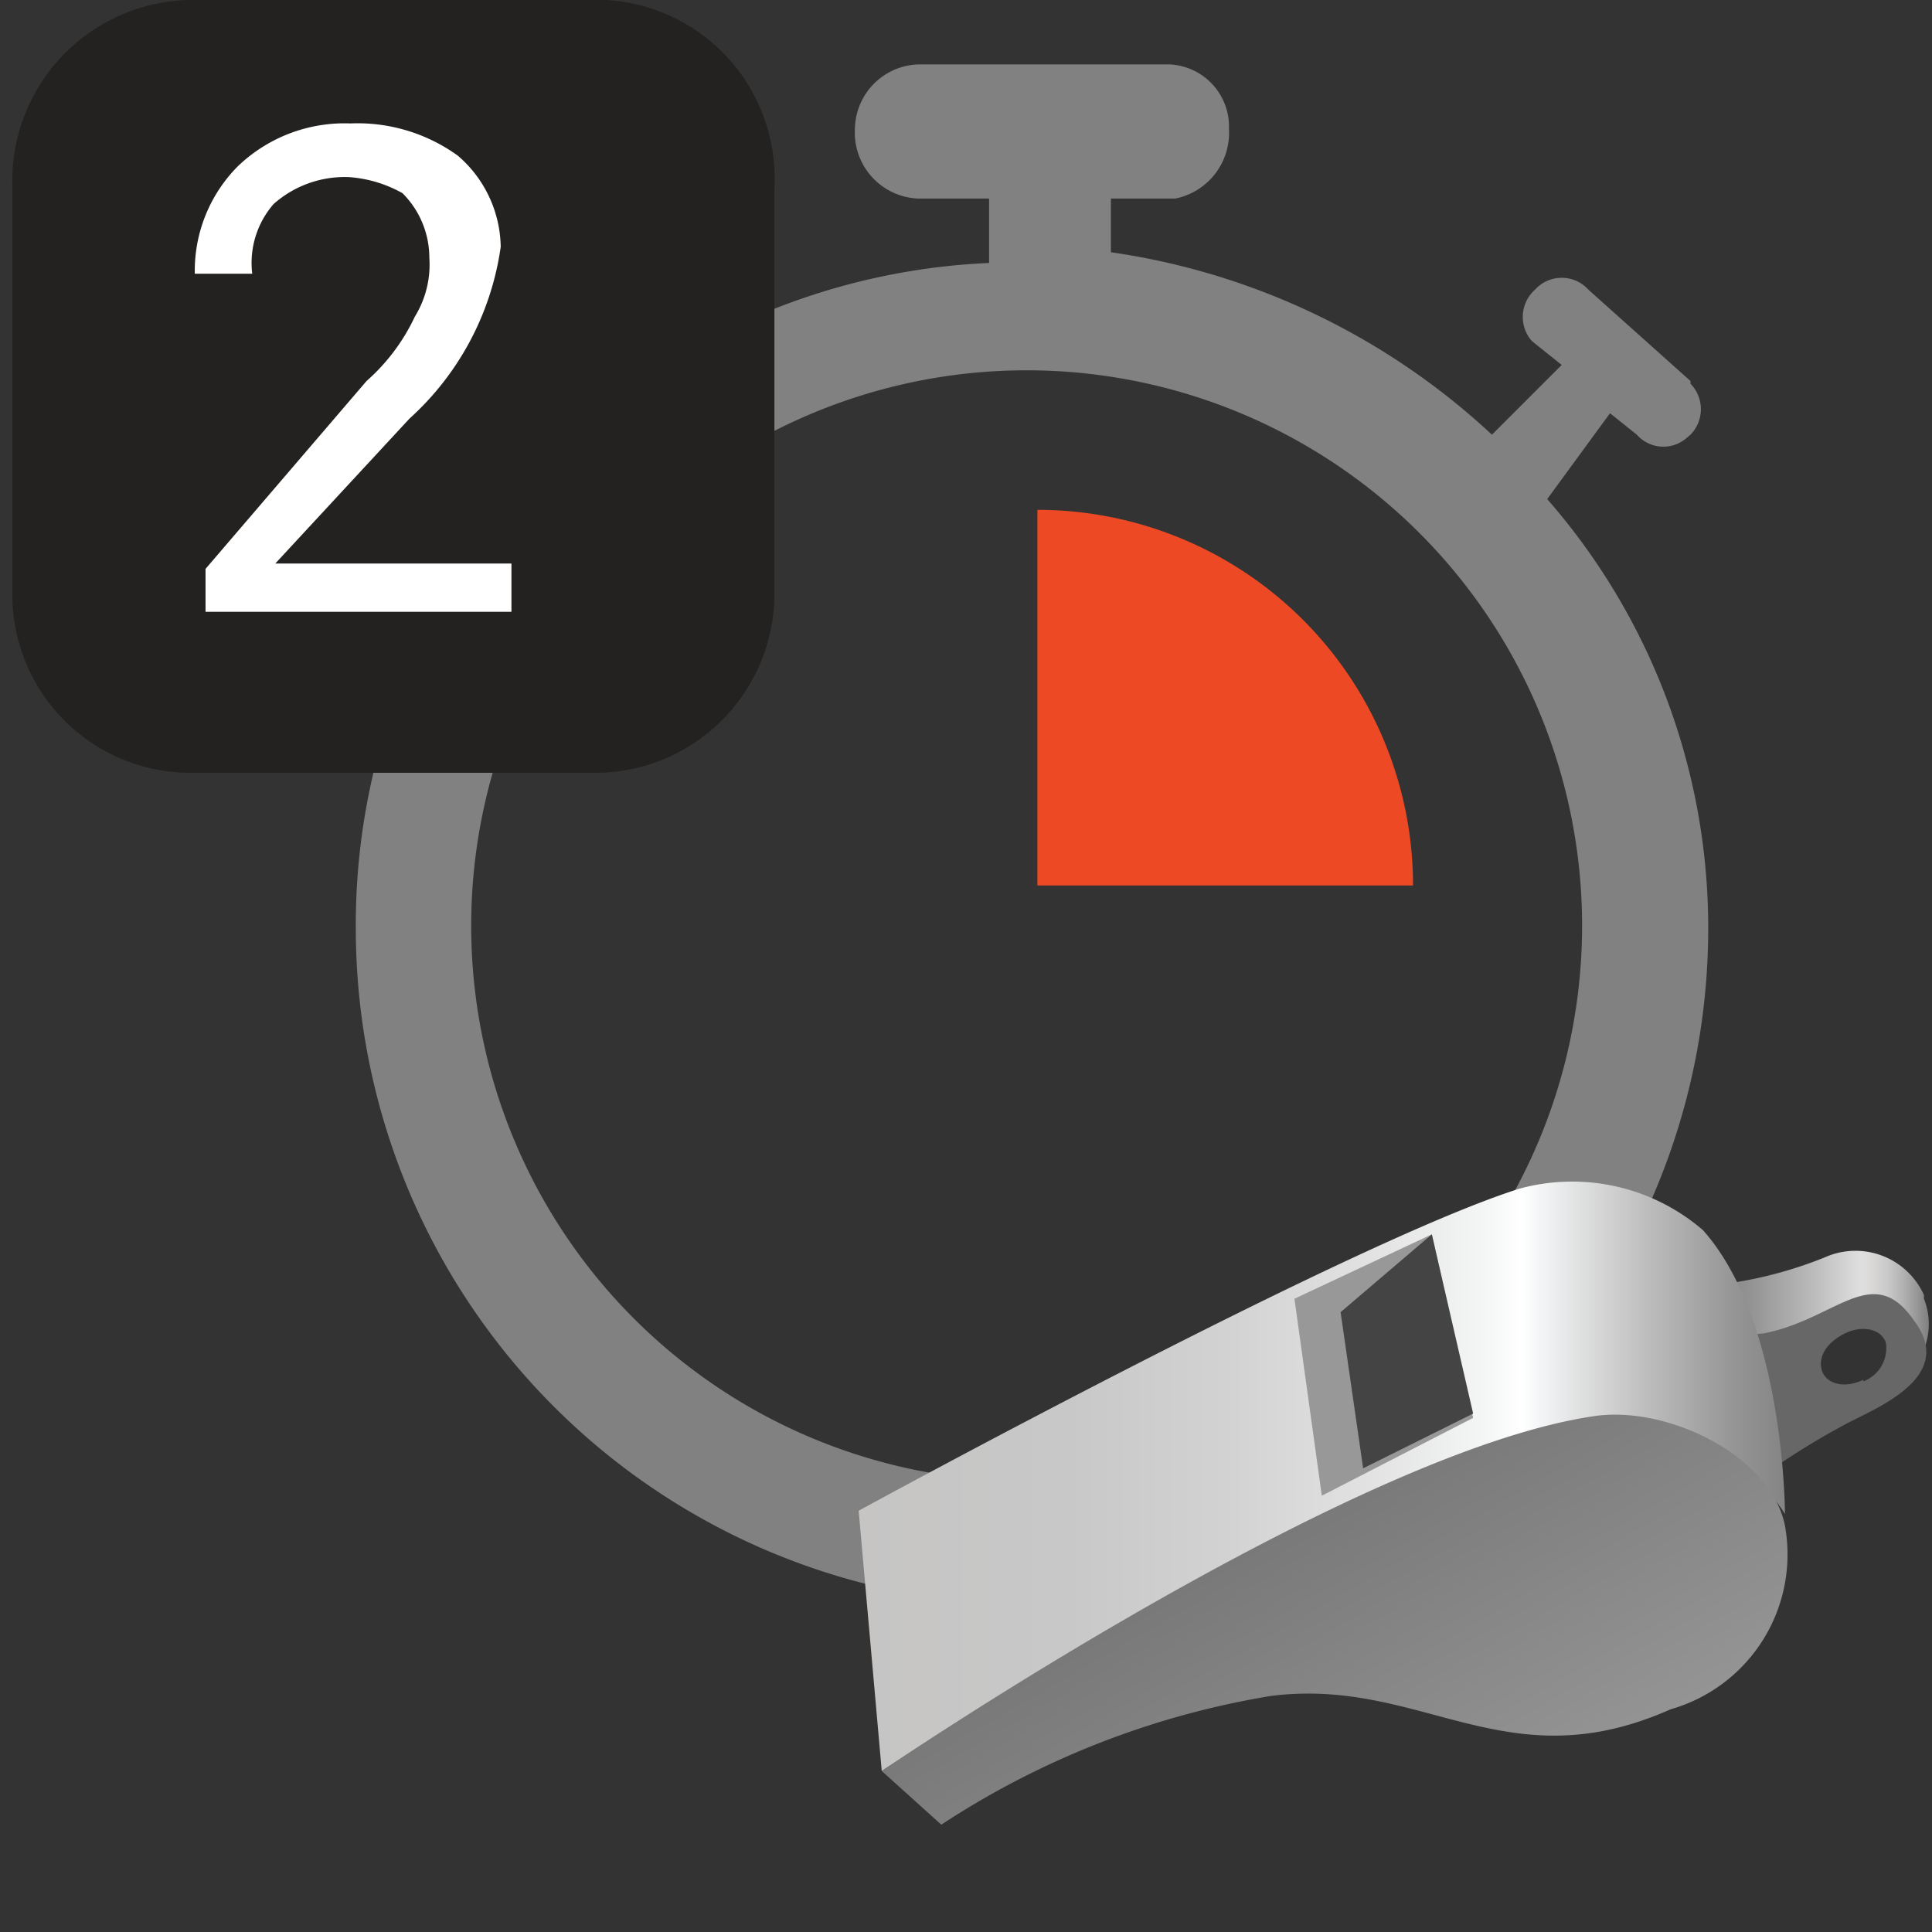 <svg id="Layer_1" data-name="Layer 1" xmlns="http://www.w3.org/2000/svg" xmlns:xlink="http://www.w3.org/1999/xlink" width="36" height="36" viewBox="0 0 36 36"><rect x="0" y="0" width="36" height="36" fill="#333333" stroke="none"/><defs><style>.cls-1{fill:#818181;}.cls-2{fill:#232221;}.cls-3{fill:#ed4924;}.cls-4{fill:#fff;}.cls-5{fill:url(#linear-gradient);}.cls-6{fill:#676767;}.cls-7{fill:url(#linear-gradient-2);}.cls-8{fill:url(#linear-gradient-3);}.cls-9{fill:#989899;}.cls-10{fill:#444445;}</style><linearGradient id="linear-gradient" x1="32.3" y1="0.27" x2="36.2" y2="0.27" gradientTransform="matrix(1, 0, 0, -1, -0.2, 24.58)" gradientUnits="userSpaceOnUse"><stop offset="0" stop-color="#868686"/><stop offset="0.15" stop-color="#959595"/><stop offset="0.43" stop-color="#bbb"/><stop offset="0.66" stop-color="#dfdfdf"/><stop offset="0.71" stop-color="#dad9d8"/><stop offset="0.79" stop-color="#c9c9c9"/><stop offset="0.87" stop-color="#afafb0"/><stop offset="0.96" stop-color="#8a8a8a"/><stop offset="1" stop-color="#79797a"/></linearGradient><linearGradient id="linear-gradient-2" x1="33.38" y1="-2.93" x2="16.14" y2="-2.93" gradientTransform="matrix(1, 0, 0, -1, -0.2, 24.58)" gradientUnits="userSpaceOnUse"><stop offset="0" stop-color="#868686"/><stop offset="0.05" stop-color="#959595"/><stop offset="0.14" stop-color="#bbb"/><stop offset="0.27" stop-color="#f9fafb"/><stop offset="0.28" stop-color="#fff"/><stop offset="0.31" stop-color="#f6f7f7"/><stop offset="0.45" stop-color="#e1e1e1"/><stop offset="0.6" stop-color="#d2d2d2"/><stop offset="0.77" stop-color="#c8c8c8"/><stop offset="1" stop-color="#c6c5c4"/></linearGradient><linearGradient id="linear-gradient-3" x1="27.18" y1="-9.75" x2="23.9" y2="-4.06" gradientTransform="matrix(1, 0, 0, -1, -0.2, 24.58)" gradientUnits="userSpaceOnUse"><stop offset="0" stop-color="#959494"/><stop offset="1" stop-color="#79797a"/></linearGradient></defs><title>action_8</title><path class="cls-1" d="M30,7.7l.5.4a.66.66,0,0,0,.94.05l.06-.05h0a.68.68,0,0,0,0-.95l0-.05-1.9-1.7a.67.67,0,0,0-.95-.05l-.05.05h0a.68.68,0,0,0-.06.95l.06.05.5.4-1.3,1.3a13.16,13.16,0,0,0-7.1-3.4v-1h1.2a1.25,1.25,0,0,0,1-1.3,1.16,1.16,0,0,0-1.12-1.2H17.13a1.22,1.22,0,0,0-1.2,1.2,1.23,1.23,0,0,0,1.18,1.3h1.32V4.9A12.34,12.34,0,0,0,6.63,17.3a12.6,12.6,0,0,0,25.2,0,12.13,12.13,0,0,0-3-8ZM19.13,27.6A10.35,10.35,0,1,1,29.48,17.25,10.35,10.35,0,0,1,19.13,27.6Z"/><path class="cls-2" d="M11.13,0H3.53A3.37,3.37,0,0,0,.23,3.46V11.1a3.32,3.32,0,0,0,3.3,3.3h7.6a3.34,3.34,0,0,0,3.3-3.3V3.5A3.33,3.33,0,0,0,11.29,0Z"/><path class="cls-3" d="M19.33,9.5v7h7A7,7,0,0,0,19.33,9.5Z"/><path class="cls-4" d="M9.53,11.4H3.83v-.8l3-3.5a3.68,3.68,0,0,0,.9-1.2A1.85,1.85,0,0,0,8,4.8a1.7,1.7,0,0,0-.5-1.2,2.37,2.37,0,0,0-1-.3,2,2,0,0,0-1.4.5,1.67,1.67,0,0,0-.4,1.3H3.63a2.76,2.76,0,0,1,.8-2,2.87,2.87,0,0,1,2.1-.8,3.19,3.19,0,0,1,2,.6,2.28,2.28,0,0,1,.8,1.7,5.31,5.31,0,0,1-1.7,3.2l-2.5,2.7h4.4Z"/><path class="cls-5" d="M32.32,25.05,32,23.94a7.74,7.74,0,0,0,2-.51,1.4,1.4,0,0,1,1.85.7l0,.07a1.28,1.28,0,0,1-.08,1.11l-.77-1L34,24.74l-1.2.51Z"/><path class="cls-6" d="M35.66,24.6c-.77-1.11-1.46,0-2.82.25-.17,0-.35.09-.52.09l.43,2.56h.09a14.09,14.09,0,0,1,1.62-1C35.14,26.16,36.42,25.6,35.66,24.6Zm-.94,1.11c-.35.17-.69.08-.77-.17s.08-.52.42-.69.69-.08.77.17a.66.66,0,0,1-.42.72Z"/><path class="cls-7" d="M16.43,33s8.89-5.9,13.42-6.49a3.73,3.73,0,0,1,3.41,1.7s0-3.58-1.53-5.29a3.73,3.73,0,0,0-3.42-.77c-3.16,1-12.31,6-12.31,6Z"/><path class="cls-8" d="M16.43,33l1.11,1a15.88,15.88,0,0,1,6.15-2.4c2.82-.35,4.36,1.62,7.44.25a3,3,0,0,0,2.13-3.42c-.25-1.28-2.13-2.22-3.5-2.05C25.23,27,16.43,33,16.43,33Z"/><polygon class="cls-9" points="26.68 23 27.45 26.42 24.63 27.87 24.12 24.2 26.68 23"/><polygon class="cls-10" points="26.68 23 27.45 26.34 25.4 27.36 24.98 24.45 26.68 23"/></svg>